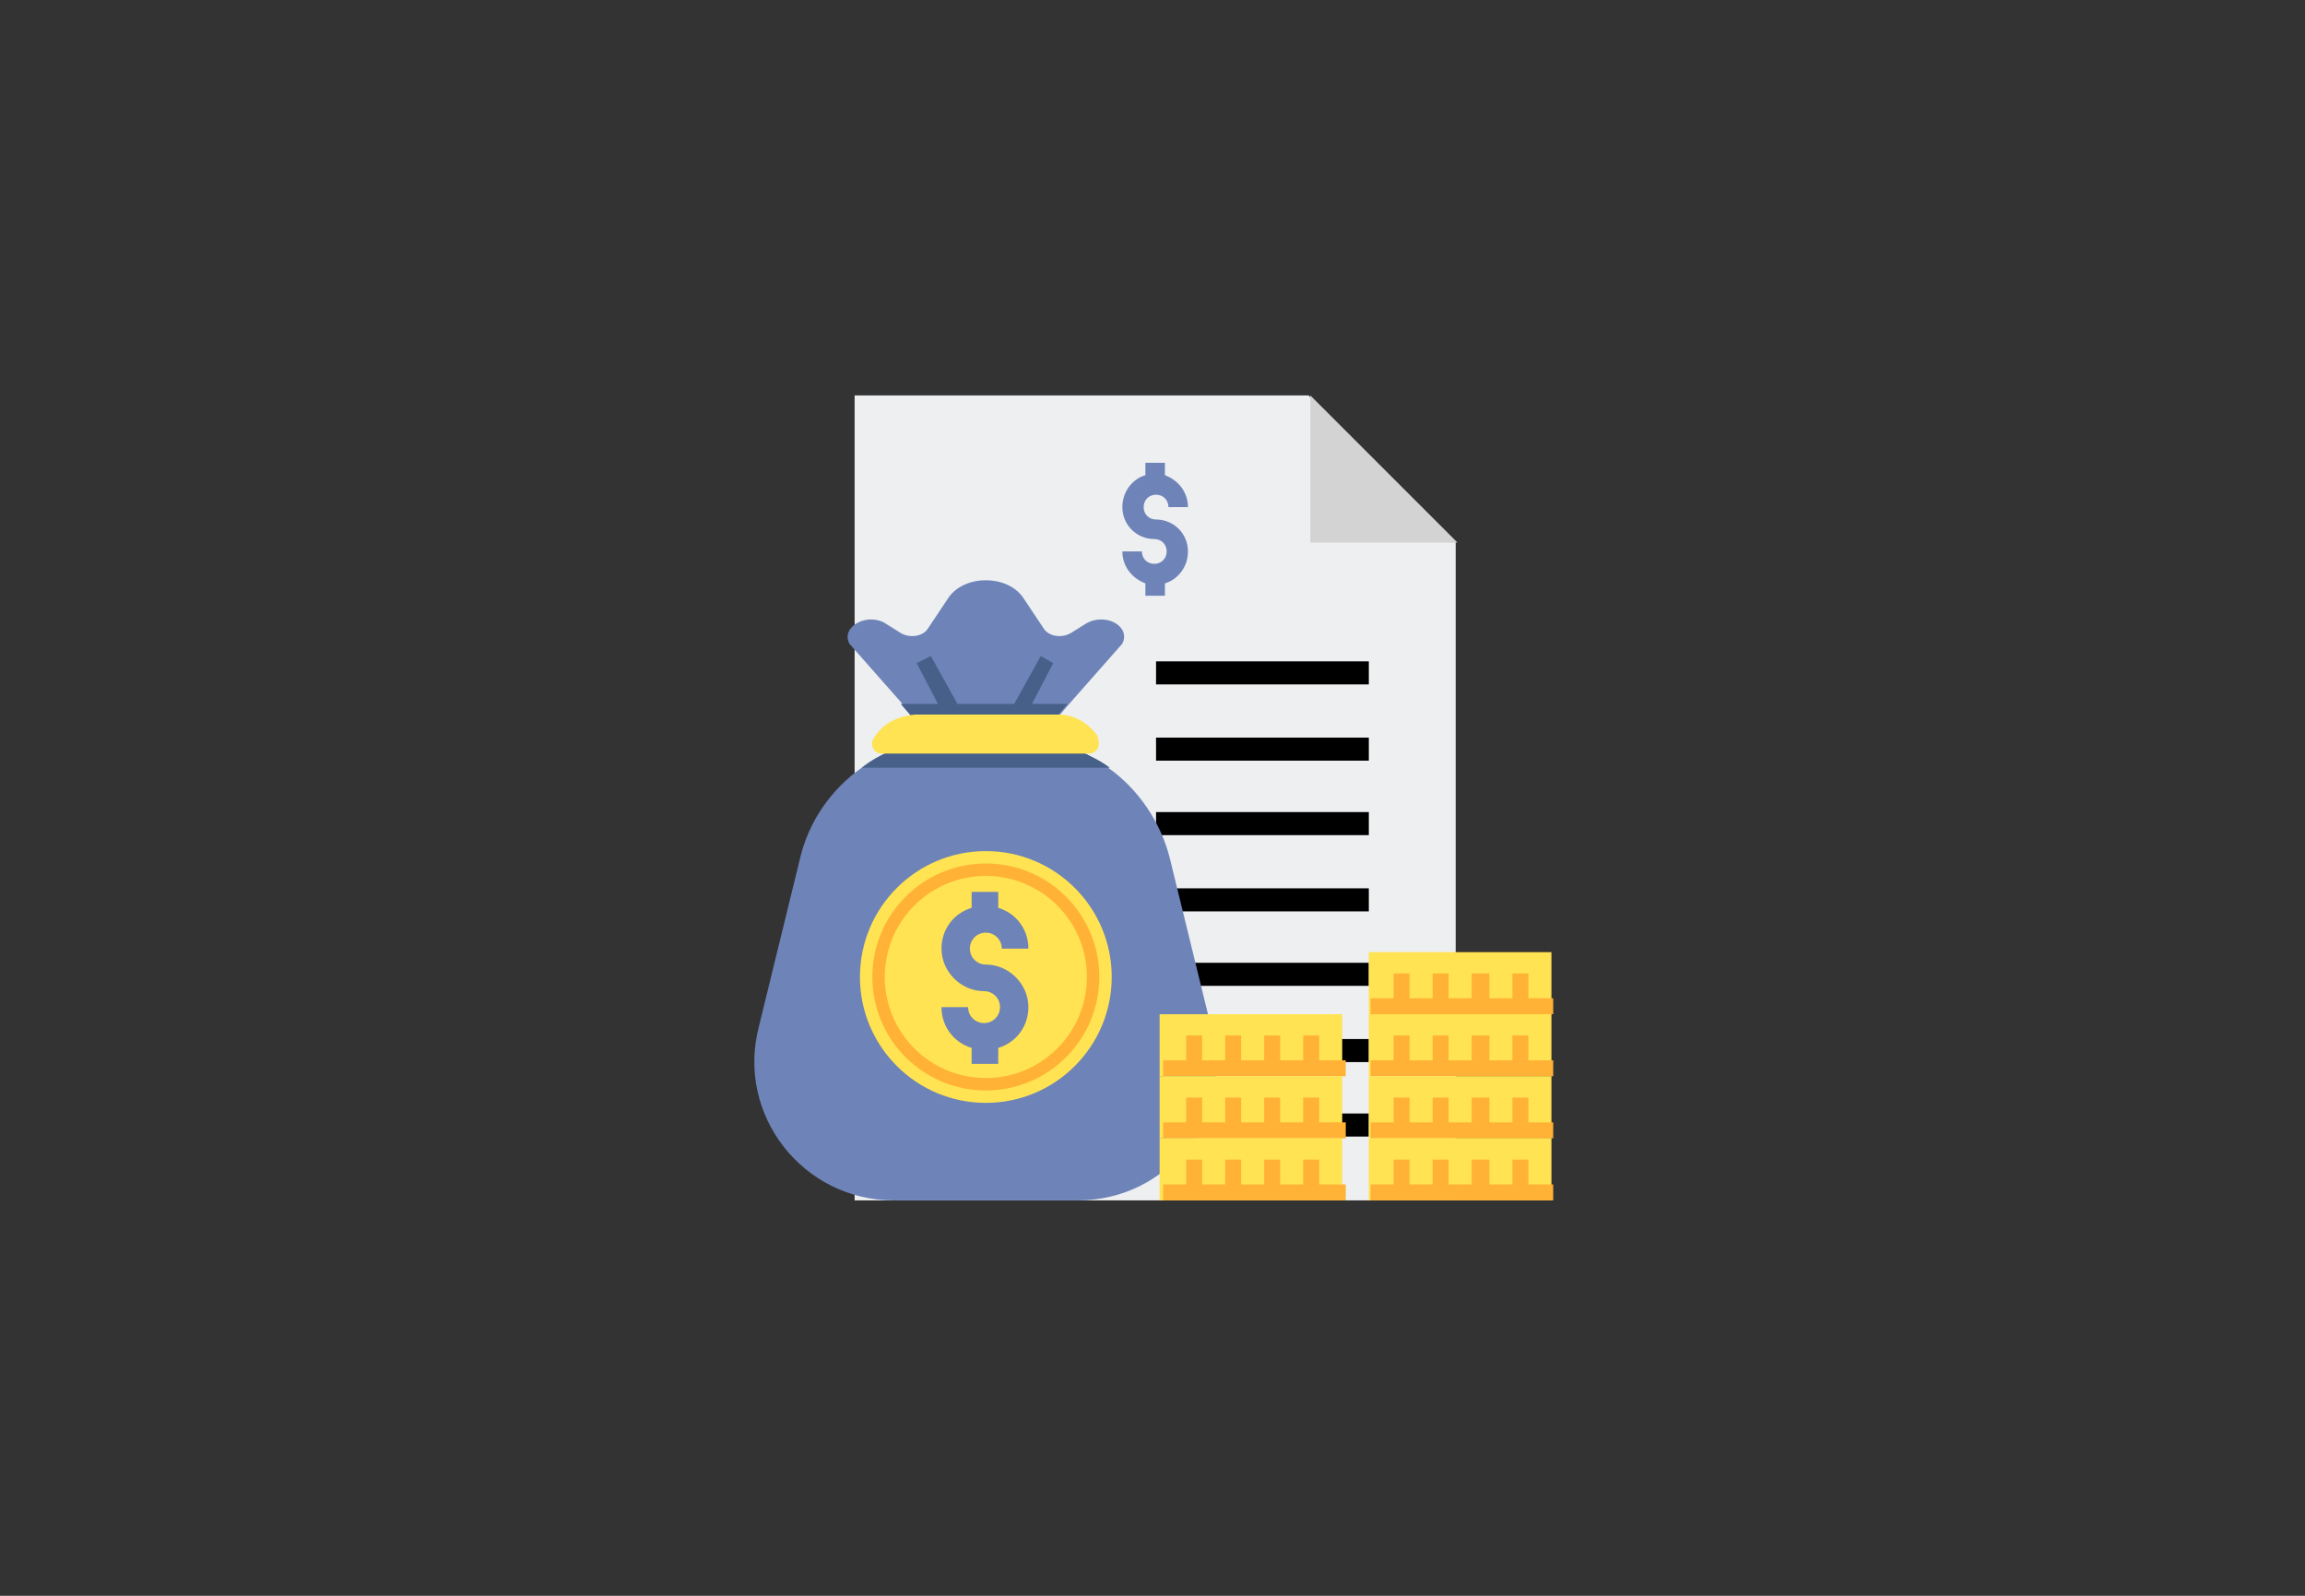 <?xml version="1.0" encoding="utf-8"?>
<!-- Generator: Adobe Illustrator 24.2.0, SVG Export Plug-In . SVG Version: 6.00 Build 0)  -->
<svg version="1.1" id="Layer_1" xmlns="http://www.w3.org/2000/svg" xmlns:xlink="http://www.w3.org/1999/xlink" x="0px" y="0px"
	 viewBox="0 0 130 90" style="enable-background:new 0 0 130 90;" xml:space="preserve">
<rect x="0" y="0" width="130" height="90" fill="#333333" stroke="none"/>
<style type="text/css">
	.st0{fill:#EDEFF1;}
	.st1{fill:#D3D3D3;}
	.st2{fill:#6E83B7;}
	.st3{fill:#466089;}
	.st4{fill:#FFE352;}
	.st5{fill:#FFB236;}
</style>
<g>
	<g>
		<g>
			<g>
				<path class="st0" d="M48.2,22.3h25.6l8.3,8.3v37.1H48.2V22.3z"/>
				<g>
					<path class="st1" d="M73.9,30.6h8.3l-8.3-8.3V30.6z"/>
					<g>
						<path d="M65.2,62.8h12v1.3h-12V62.8z"/>
						<path d="M65.2,58.6h12v1.3h-12V58.6z"/>
						<path d="M65.2,54.3h12v1.3h-12V54.3z"/>
						<path d="M65.2,50.1h12v1.3h-12V50.1z"/>
						<path d="M65.2,45.8h12v1.3h-12V45.8z"/>
						<path d="M65.2,41.6h12v1.3h-12V41.6z"/>
						<path d="M65.2,37.3h12v1.3h-12V37.3z"/>
					</g>
				</g>
			</g>
			<path class="st2" d="M65.2,29.3c-0.4,0-0.7-0.3-0.7-0.7s0.3-0.7,0.7-0.7s0.7,0.3,0.7,0.7H67c0-0.8-0.5-1.5-1.3-1.8v-0.7h-1.1v0.7
				c-0.7,0.2-1.3,0.9-1.3,1.8c0,1,0.8,1.8,1.8,1.8c0.4,0,0.7,0.3,0.7,0.7s-0.3,0.7-0.7,0.7s-0.7-0.3-0.7-0.7h-1.1
				c0,0.8,0.5,1.5,1.3,1.8v0.7h1.1v-0.7c0.7-0.2,1.3-0.9,1.3-1.8C67,30.1,66.2,29.3,65.2,29.3z"/>
		</g>
		<g>
			<g>
				<path class="st2" d="M60.8,67.7H50.4c-5.1,0-8.9-4.8-7.6-9.8l2.3-9.4c0.5-2.2,1.8-4,3.5-5.2c0.4-0.3,0.7-0.5,1.1-0.7
					c1.3-0.7,2.8-1.1,4.3-1.1h3.1c1.5,0,3,0.4,4.3,1.1c0.4,0.2,0.8,0.4,1.1,0.7c1.7,1.2,3,3.1,3.5,5.2l2.3,9.4
					C69.7,62.9,65.9,67.7,60.8,67.7z"/>
				<path class="st3" d="M62.6,43.3h-14c0.4-0.3,0.7-0.5,1.1-0.7c1.3-0.7,2.8-1.1,4.3-1.1h3.1c1.5,0,3,0.4,4.3,1.1
					C61.8,42.8,62.2,43,62.6,43.3z"/>
			</g>
			<g>
				<path class="st2" d="M63.3,36.3l-3,3.4l-0.6,0.7h-8.2l-0.6-0.7l-3-3.4c-0.5-1,1.1-1.8,2.1-1.1l0.8,0.5c0.5,0.3,1.2,0.2,1.5-0.2
					l1.2-1.8c0.9-1.3,3.3-1.3,4.2,0l1.2,1.8c0.3,0.4,1,0.5,1.5,0.2l0.8-0.5C62.3,34.5,63.8,35.3,63.3,36.3z"/>
				<path class="st3" d="M58.2,39.7l1.2-2.3L58.7,37l-1.5,2.7H54L52.5,37l-0.8,0.4l1.2,2.3h-2.1l0.6,0.7h8.2l0.6-0.7H58.2z"/>
			</g>
			<path class="st4" d="M49.3,41.6L49.3,41.6c-0.3,0.4,0,0.9,0.4,0.9h11.7c0.5,0,0.7-0.5,0.5-0.9l0-0.1c-0.5-0.7-1.3-1.2-2.2-1.2
				h-8.1C50.6,40.4,49.8,40.8,49.3,41.6z"/>
			<g>
				<circle class="st4" cx="55.6" cy="55.1" r="7.1"/>
				<circle class="st5" cx="55.6" cy="55.1" r="6.4"/>
				<circle class="st4" cx="55.6" cy="55.1" r="5.7"/>
				<path class="st2" d="M55.6,54.4c-0.5,0-0.9-0.4-0.9-0.9c0-0.5,0.4-0.9,0.9-0.9s0.9,0.4,0.9,0.9H58c0-1.1-0.7-2-1.7-2.3v-0.9
					h-1.5v0.9c-1,0.3-1.7,1.2-1.7,2.3c0,1.3,1.1,2.4,2.4,2.4c0.5,0,0.9,0.4,0.9,0.9c0,0.5-0.4,0.9-0.9,0.9s-0.9-0.4-0.9-0.9h-1.5
					c0,1.1,0.7,2,1.7,2.3V60h1.5v-0.9c1-0.3,1.7-1.2,1.7-2.3C58,55.5,56.9,54.4,55.6,54.4L55.6,54.4z"/>
			</g>
		</g>
		<g>
			<g>
				<path class="st4" d="M77.2,53.7h10.3v3.5H77.2V53.7z"/>
				<path class="st5" d="M86.2,56.3v-1.4h-0.9v1.4h-1.3v-1.4H83v1.4h-1.3v-1.4h-0.9v1.4h-1.3v-1.4h-0.9v1.4h-1.3v0.9h10.3v-0.9H86.2
					z"/>
			</g>
			<g>
				<path class="st4" d="M77.2,57.2h10.3v3.5H77.2V57.2z"/>
				<path class="st5" d="M86.2,59.8v-1.4h-0.9v1.4h-1.3v-1.4H83v1.4h-1.3v-1.4h-0.9v1.4h-1.3v-1.4h-0.9v1.4h-1.3v0.9h10.3v-0.9H86.2
					z"/>
			</g>
			<g>
				<path class="st4" d="M77.2,60.7h10.3v3.5H77.2V60.7z"/>
				<path class="st5" d="M86.2,63.3v-1.4h-0.9v1.4h-1.3v-1.4H83v1.4h-1.3v-1.4h-0.9v1.4h-1.3v-1.4h-0.9v1.4h-1.3v0.9h10.3v-0.9H86.2
					z"/>
			</g>
			<g>
				<path class="st4" d="M77.2,64.2h10.3v3.5H77.2V64.2z"/>
				<path class="st5" d="M86.2,66.8v-1.4h-0.9v1.4h-1.3v-1.4H83v1.4h-1.3v-1.4h-0.9v1.4h-1.3v-1.4h-0.9v1.4h-1.3v0.9h10.3v-0.9H86.2
					z"/>
			</g>
		</g>
		<g>
			<g>
				<path class="st4" d="M65.4,57.2h10.3v3.5H65.4V57.2z"/>
				<path class="st5" d="M74.4,59.8v-1.4h-0.9v1.4h-1.3v-1.4h-0.9v1.4h-1.3v-1.4h-0.9v1.4h-1.3v-1.4h-0.9v1.4h-1.3v0.9h10.3v-0.9
					H74.4z"/>
			</g>
			<g>
				<path class="st4" d="M65.4,60.7h10.3v3.5H65.4V60.7z"/>
				<path class="st5" d="M74.4,63.3v-1.4h-0.9v1.4h-1.3v-1.4h-0.9v1.4h-1.3v-1.4h-0.9v1.4h-1.3v-1.4h-0.9v1.4h-1.3v0.9h10.3v-0.9
					H74.4z"/>
			</g>
			<g>
				<path class="st4" d="M65.4,64.2h10.3v3.5H65.4V64.2z"/>
				<path class="st5" d="M74.4,66.8v-1.4h-0.9v1.4h-1.3v-1.4h-0.9v1.4h-1.3v-1.4h-0.9v1.4h-1.3v-1.4h-0.9v1.4h-1.3v0.9h10.3v-0.9
					H74.4z"/>
			</g>
		</g>
	</g>
</g>
</svg>
